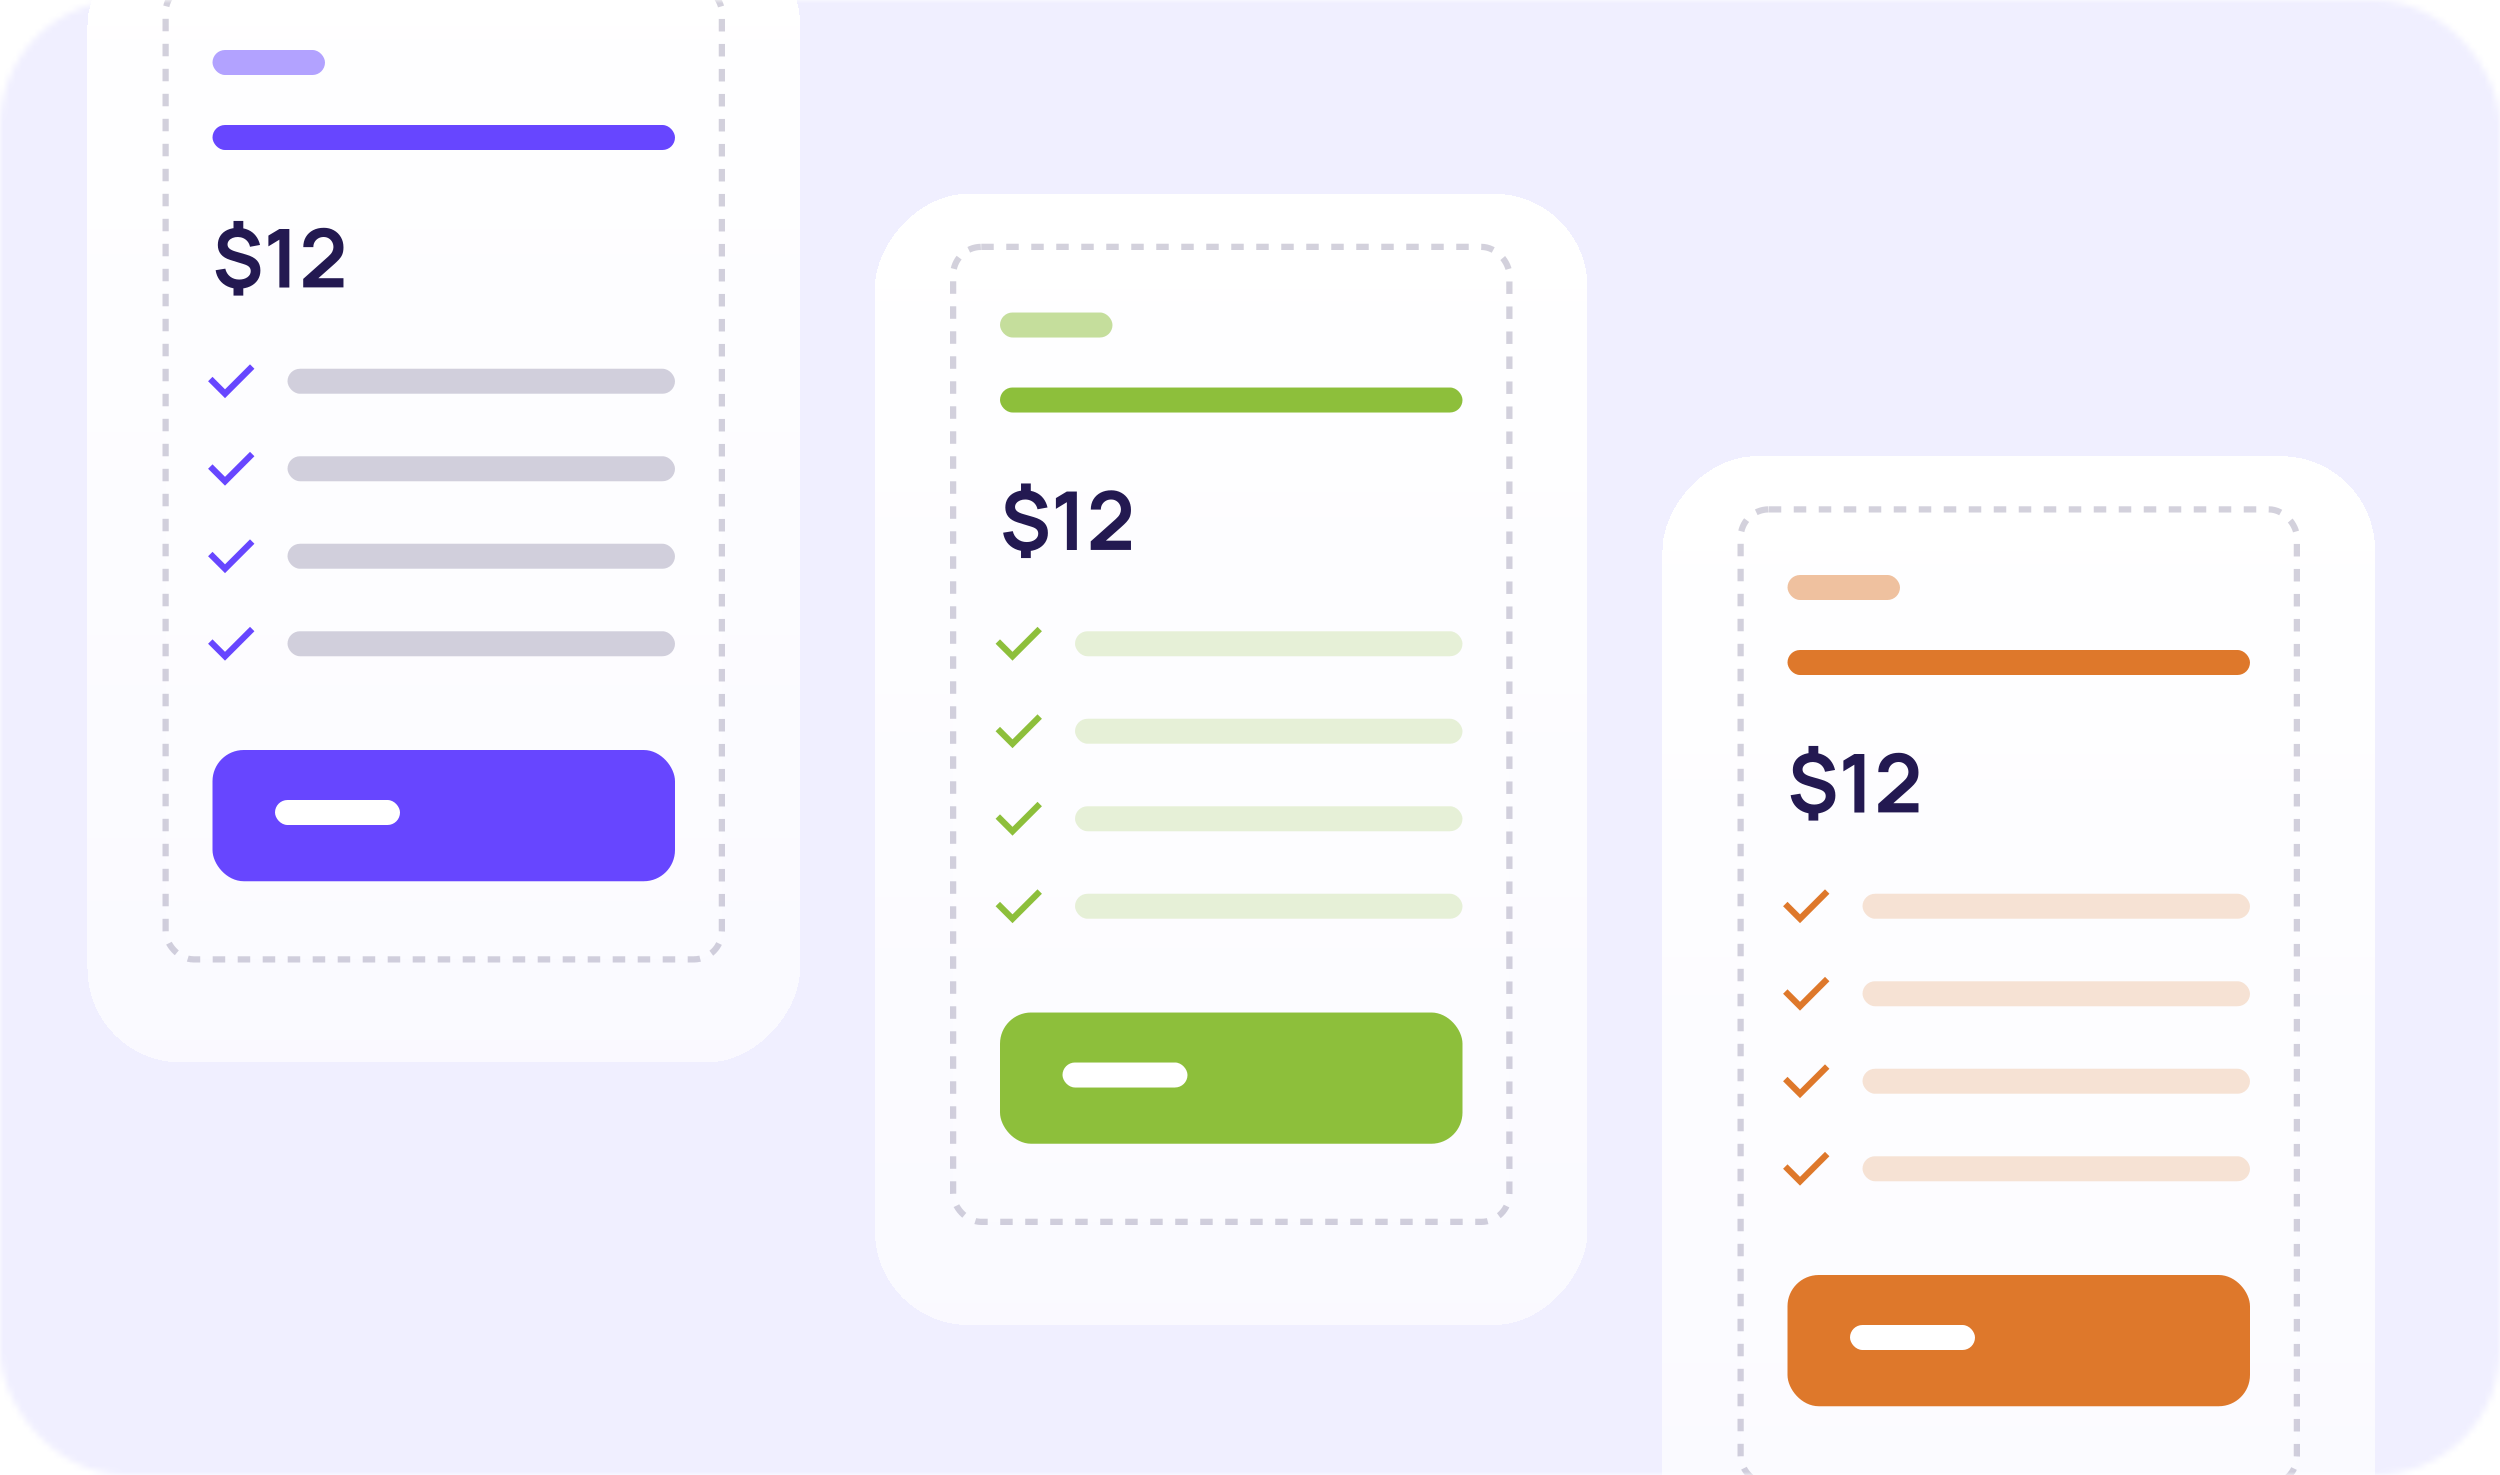 <svg width="400" height="236" viewBox="0 0 400 236" fill="none" xmlns="http://www.w3.org/2000/svg">
  <mask id="mask0_199_7550" style="mask-type:alpha" maskUnits="userSpaceOnUse" x="0" y="0" width="400" height="236">
    <rect width="400" height="236" rx="20" fill="#F7F7F7" />
  </mask>
  <g mask="url(#mask0_199_7550)">
    <rect width="400" height="236" fill="#f0efff" />
    <g filter="url(#filter0_d_199_7550)">
      <rect width="114" height="181" rx="15" transform="matrix(1 0 0 -1 14 166)" fill="url(#paint0_linear_199_7550)"
        shape-rendering="crispEdges" />
    </g>
    <rect opacity="0.2" x="26.5" y="-2.5" width="89" height="156" rx="4.5" fill="white" stroke="#231951"
      stroke-dasharray="2 2" />
    <rect x="34" y="120" width="74" height="21" rx="5" fill="#6746FF" />
    <rect x="44" y="128" width="20" height="4" rx="2" fill="white" />
    <path
      d="M37.361 47.294V45.753H38.927V47.294H37.361ZM37.361 36.894V35.353H38.927V36.894H37.361ZM38.179 46.195C37.521 46.195 36.931 46.074 36.411 45.831C35.892 45.588 35.465 45.246 35.131 44.804C34.802 44.362 34.592 43.838 34.501 43.231L36.047 42.984C36.169 43.517 36.429 43.942 36.828 44.258C37.23 44.57 37.712 44.726 38.27 44.726C38.808 44.726 39.25 44.6 39.596 44.349C39.943 44.093 40.117 43.77 40.117 43.38C40.117 43.108 40.034 42.886 39.87 42.718C39.705 42.544 39.441 42.401 39.077 42.288L36.821 41.587C35.508 41.179 34.852 40.382 34.852 39.194C34.852 38.64 34.984 38.157 35.248 37.745C35.517 37.329 35.894 37.011 36.379 36.789C36.864 36.564 37.436 36.454 38.095 36.458C38.706 36.462 39.25 36.573 39.727 36.789C40.208 37.006 40.606 37.318 40.922 37.725C41.243 38.133 41.471 38.623 41.605 39.194L39.999 39.487C39.939 39.179 39.82 38.908 39.642 38.675C39.464 38.441 39.241 38.258 38.972 38.129C38.704 37.998 38.405 37.929 38.075 37.92C37.759 37.916 37.475 37.966 37.224 38.07C36.973 38.17 36.773 38.313 36.626 38.499C36.479 38.681 36.405 38.887 36.405 39.117C36.405 39.372 36.507 39.591 36.711 39.773C36.919 39.955 37.246 40.111 37.692 40.241L39.376 40.728C40.186 40.962 40.769 41.281 41.124 41.684C41.484 42.083 41.663 42.614 41.663 43.276C41.663 43.857 41.518 44.366 41.228 44.804C40.938 45.242 40.53 45.584 40.006 45.831C39.482 46.074 38.873 46.195 38.179 46.195ZM44.698 46V38.349L42.943 39.422V37.693L44.698 36.64H46.297V46H44.698ZM48.513 45.987V44.622L52.517 41.053C52.829 40.776 53.046 40.514 53.167 40.267C53.289 40.02 53.349 39.782 53.349 39.552C53.349 39.24 53.282 38.963 53.148 38.72C53.013 38.473 52.827 38.278 52.589 38.135C52.355 37.992 52.084 37.92 51.776 37.92C51.451 37.92 51.163 37.996 50.912 38.148C50.665 38.295 50.472 38.492 50.333 38.739C50.195 38.986 50.13 39.253 50.138 39.539H48.526C48.526 38.915 48.665 38.371 48.942 37.907C49.224 37.444 49.61 37.084 50.099 36.828C50.593 36.573 51.163 36.445 51.809 36.445C52.407 36.445 52.944 36.579 53.421 36.848C53.897 37.112 54.272 37.481 54.545 37.953C54.818 38.421 54.955 38.961 54.955 39.572C54.955 40.018 54.894 40.393 54.773 40.696C54.651 40.999 54.469 41.279 54.227 41.535C53.988 41.79 53.692 42.074 53.336 42.386L50.496 44.901L50.353 44.511H54.955V45.987H48.513Z"
      fill="#231951" />
    <rect opacity="0.5" x="34" y="8" width="18" height="4" rx="2" fill="#6746FF" />
    <rect opacity="0.2" x="46" y="59" width="62" height="4" rx="2" fill="#231951" />
    <rect opacity="0.2" x="46" y="73" width="62" height="4" rx="2" fill="#231951" />
    <rect opacity="0.2" x="46" y="87" width="62" height="4" rx="2" fill="#231951" />
    <rect opacity="0.2" x="46" y="101" width="62" height="4" rx="2" fill="#231951" />
    <path d="M34 61L36 63L40 59" stroke="#6746FF" stroke-linecap="square" />
    <path d="M34 75L36 77L40 73" stroke="#6746FF" stroke-linecap="square" />
    <path d="M34 89L36 91L40 87" stroke="#6746FF" stroke-linecap="square" />
    <path d="M34 103L36 105L40 101" stroke="#6746FF" stroke-linecap="square" />
    <rect x="34" y="20" width="74" height="4" rx="2" fill="#6746FF" />
    <g filter="url(#filter1_d_199_7550)">
      <rect width="114" height="181" rx="15" transform="matrix(1 0 0 -1 140 208)" fill="url(#paint1_linear_199_7550)"
        shape-rendering="crispEdges" />
    </g>
    <rect opacity="0.2" x="152.5" y="39.5" width="89" height="156" rx="4.5" fill="white" stroke="#231951"
      stroke-dasharray="2 2" />
    <rect x="160" y="162" width="74" height="21" rx="5" fill="#8DBF3B" />
    <rect x="170" y="170" width="20" height="4" rx="2" fill="white" />
    <path
      d="M163.361 89.293V87.753H164.927V89.293H163.361ZM163.361 78.894V77.353H164.927V78.894H163.361ZM164.18 88.195C163.521 88.195 162.932 88.074 162.412 87.831C161.892 87.588 161.465 87.246 161.131 86.804C160.802 86.362 160.592 85.838 160.501 85.231L162.048 84.984C162.169 85.517 162.429 85.942 162.828 86.258C163.231 86.57 163.711 86.726 164.271 86.726C164.808 86.726 165.25 86.6 165.597 86.349C165.943 86.093 166.117 85.77 166.117 85.38C166.117 85.108 166.034 84.886 165.87 84.718C165.705 84.544 165.441 84.401 165.077 84.288L162.821 83.587C161.508 83.179 160.852 82.382 160.852 81.195C160.852 80.64 160.984 80.157 161.248 79.745C161.517 79.329 161.894 79.01 162.379 78.79C162.864 78.564 163.436 78.454 164.095 78.458C164.706 78.462 165.25 78.573 165.727 78.79C166.208 79.006 166.606 79.318 166.923 79.725C167.243 80.133 167.471 80.623 167.605 81.195L166 81.487C165.939 81.179 165.82 80.909 165.642 80.674C165.464 80.441 165.241 80.258 164.973 80.129C164.704 79.999 164.405 79.929 164.076 79.921C163.759 79.916 163.475 79.966 163.224 80.07C162.973 80.17 162.773 80.313 162.626 80.499C162.479 80.681 162.405 80.887 162.405 81.117C162.405 81.372 162.507 81.591 162.711 81.773C162.919 81.955 163.246 82.111 163.692 82.241L165.376 82.728C166.186 82.963 166.769 83.281 167.124 83.684C167.484 84.083 167.664 84.614 167.664 85.276C167.664 85.857 167.518 86.366 167.228 86.804C166.938 87.242 166.53 87.584 166.006 87.831C165.482 88.074 164.873 88.195 164.18 88.195ZM170.698 88V80.35L168.943 81.422V79.693L170.698 78.64H172.297V88H170.698ZM174.513 87.987V86.622L178.517 83.053C178.829 82.776 179.046 82.514 179.167 82.267C179.289 82.02 179.349 81.782 179.349 81.552C179.349 81.24 179.282 80.963 179.148 80.72C179.013 80.473 178.827 80.278 178.589 80.135C178.355 79.992 178.084 79.921 177.776 79.921C177.451 79.921 177.163 79.996 176.912 80.148C176.665 80.295 176.472 80.493 176.333 80.74C176.195 80.987 176.13 81.253 176.138 81.539H174.526C174.526 80.915 174.665 80.371 174.942 79.907C175.224 79.444 175.61 79.084 176.099 78.829C176.593 78.573 177.163 78.445 177.809 78.445C178.407 78.445 178.944 78.579 179.421 78.848C179.897 79.112 180.272 79.481 180.545 79.953C180.818 80.421 180.955 80.96 180.955 81.572C180.955 82.018 180.894 82.393 180.773 82.696C180.651 82.999 180.469 83.279 180.227 83.534C179.988 83.79 179.692 84.074 179.336 84.386L176.496 86.901L176.353 86.511H180.955V87.987H174.513Z"
      fill="#231951" />
    <rect opacity="0.5" x="160" y="50" width="18" height="4" rx="2" fill="#8DBF3B" />
    <rect opacity="0.2" x="172" y="101" width="62" height="4" rx="2" fill="#8DBF3B" />
    <rect opacity="0.2" x="172" y="115" width="62" height="4" rx="2" fill="#8DBF3B" />
    <rect opacity="0.2" x="172" y="129" width="62" height="4" rx="2" fill="#8DBF3B" />
    <rect opacity="0.2" x="172" y="143" width="62" height="4" rx="2" fill="#8DBF3B" />
    <path d="M160 103L162 105L166 101" stroke="#8DBF3B" stroke-linecap="square" />
    <path d="M160 117L162 119L166 115" stroke="#8DBF3B" stroke-linecap="square" />
    <path d="M160 131L162 133L166 129" stroke="#8DBF3B" stroke-linecap="square" />
    <path d="M160 145L162 147L166 143" stroke="#8DBF3B" stroke-linecap="square" />
    <rect x="160" y="62" width="74" height="4" rx="2" fill="#8DBF3B" />
    <g filter="url(#filter2_d_199_7550)">
      <rect width="114" height="181" rx="15" transform="matrix(1 0 0 -1 266 250)" fill="url(#paint2_linear_199_7550)"
        shape-rendering="crispEdges" />
    </g>
    <rect opacity="0.2" x="278.5" y="81.5" width="89" height="156" rx="4.5" fill="white" stroke="#231951"
      stroke-dasharray="2 2" />
    <rect x="286" y="204" width="74" height="21" rx="5" fill="#DE782B" />
    <rect x="296" y="212" width="20" height="4" rx="2" fill="white" />
    <path
      d="M289.361 131.294V129.753H290.927V131.294H289.361ZM289.361 120.893V119.353H290.927V120.893H289.361ZM290.18 130.195C289.521 130.195 288.932 130.074 288.412 129.831C287.892 129.588 287.465 129.246 287.131 128.804C286.802 128.362 286.592 127.838 286.501 127.231L288.048 126.984C288.169 127.517 288.429 127.942 288.828 128.258C289.231 128.57 289.711 128.726 290.271 128.726C290.808 128.726 291.25 128.6 291.597 128.349C291.943 128.093 292.117 127.77 292.117 127.38C292.117 127.107 292.034 126.886 291.87 126.718C291.705 126.544 291.441 126.401 291.077 126.288L288.821 125.586C287.508 125.179 286.852 124.382 286.852 123.194C286.852 122.64 286.984 122.157 287.248 121.745C287.517 121.329 287.894 121.01 288.379 120.789C288.864 120.564 289.436 120.454 290.095 120.458C290.706 120.462 291.25 120.573 291.727 120.789C292.208 121.006 292.606 121.318 292.923 121.725C293.243 122.133 293.471 122.622 293.605 123.194L292 123.487C291.939 123.179 291.82 122.908 291.642 122.674C291.464 122.44 291.241 122.258 290.973 122.128C290.704 121.998 290.405 121.929 290.076 121.92C289.759 121.916 289.475 121.966 289.224 122.07C288.973 122.17 288.773 122.313 288.626 122.499C288.479 122.681 288.405 122.887 288.405 123.116C288.405 123.372 288.507 123.591 288.711 123.773C288.919 123.955 289.246 124.111 289.692 124.241L291.376 124.728C292.186 124.962 292.769 125.281 293.124 125.684C293.484 126.083 293.664 126.613 293.664 127.276C293.664 127.857 293.518 128.366 293.228 128.804C292.938 129.242 292.53 129.584 292.006 129.831C291.482 130.074 290.873 130.195 290.18 130.195ZM296.698 130V122.349L294.943 123.422V121.693L296.698 120.64H298.297V130H296.698ZM300.513 129.987V128.622L304.517 125.053C304.829 124.776 305.046 124.514 305.167 124.267C305.289 124.02 305.349 123.782 305.349 123.552C305.349 123.24 305.282 122.963 305.148 122.72C305.013 122.473 304.827 122.278 304.589 122.135C304.355 121.992 304.084 121.92 303.776 121.92C303.451 121.92 303.163 121.996 302.912 122.148C302.665 122.295 302.472 122.492 302.333 122.739C302.195 122.986 302.13 123.253 302.138 123.539H300.526C300.526 122.915 300.665 122.371 300.942 121.907C301.224 121.444 301.61 121.084 302.099 120.828C302.593 120.573 303.163 120.445 303.809 120.445C304.407 120.445 304.944 120.579 305.421 120.848C305.897 121.112 306.272 121.481 306.545 121.953C306.818 122.421 306.955 122.96 306.955 123.571C306.955 124.018 306.894 124.393 306.773 124.696C306.651 124.999 306.469 125.279 306.227 125.534C305.988 125.79 305.692 126.074 305.336 126.386L302.496 128.901L302.353 128.511H306.955V129.987H300.513Z"
      fill="#231951" />
    <rect opacity="0.45" x="286" y="92" width="18" height="4" rx="2" fill="#DE782B" />
    <rect opacity="0.2" x="298" y="143" width="62" height="4" rx="2" fill="#DE782B" />
    <rect opacity="0.2" x="298" y="157" width="62" height="4" rx="2" fill="#DE782B" />
    <rect opacity="0.2" x="298" y="171" width="62" height="4" rx="2" fill="#DE782B" />
    <rect opacity="0.2" x="298" y="185" width="62" height="4" rx="2" fill="#DE782B" />
    <path d="M286 145L288 147L292 143" stroke="#DE782B" stroke-linecap="square" />
    <path d="M286 159L288 161L292 157" stroke="#DE782B" stroke-linecap="square" />
    <path d="M286 173L288 175L292 171" stroke="#DE782B" stroke-linecap="square" />
    <path d="M286 187L288 189L292 185" stroke="#DE782B" stroke-linecap="square" />
    <rect x="286" y="104" width="74" height="4" rx="2" fill="#DE782B" />
  </g>
  <defs>
    <filter id="filter0_d_199_7550" x="-14" y="-39" width="170" height="237" filterUnits="userSpaceOnUse"
      color-interpolation-filters="sRGB">
      <feFlood flood-opacity="0" result="BackgroundImageFix" />
      <feColorMatrix in="SourceAlpha" type="matrix" values="0 0 0 0 0 0 0 0 0 0 0 0 0 0 0 0 0 0 127 0"
        result="hardAlpha" />
      <feOffset dy="4" />
      <feGaussianBlur stdDeviation="14" />
      <feComposite in2="hardAlpha" operator="out" />
      <feColorMatrix type="matrix" values="0 0 0 0 0.828 0 0 0 0 0.806 0 0 0 0 0.929 0 0 0 0.4 0" />
      <feBlend mode="normal" in2="BackgroundImageFix" result="effect1_dropShadow_199_7550" />
      <feBlend mode="normal" in="SourceGraphic" in2="effect1_dropShadow_199_7550" result="shape" />
    </filter>
    <filter id="filter1_d_199_7550" x="112" y="3" width="170" height="237" filterUnits="userSpaceOnUse"
      color-interpolation-filters="sRGB">
      <feFlood flood-opacity="0" result="BackgroundImageFix" />
      <feColorMatrix in="SourceAlpha" type="matrix" values="0 0 0 0 0 0 0 0 0 0 0 0 0 0 0 0 0 0 127 0"
        result="hardAlpha" />
      <feOffset dy="4" />
      <feGaussianBlur stdDeviation="14" />
      <feComposite in2="hardAlpha" operator="out" />
      <feColorMatrix type="matrix" values="0 0 0 0 0.828 0 0 0 0 0.806 0 0 0 0 0.929 0 0 0 0.4 0" />
      <feBlend mode="normal" in2="BackgroundImageFix" result="effect1_dropShadow_199_7550" />
      <feBlend mode="normal" in="SourceGraphic" in2="effect1_dropShadow_199_7550" result="shape" />
    </filter>
    <filter id="filter2_d_199_7550" x="238" y="45" width="170" height="237" filterUnits="userSpaceOnUse"
      color-interpolation-filters="sRGB">
      <feFlood flood-opacity="0" result="BackgroundImageFix" />
      <feColorMatrix in="SourceAlpha" type="matrix" values="0 0 0 0 0 0 0 0 0 0 0 0 0 0 0 0 0 0 127 0"
        result="hardAlpha" />
      <feOffset dy="4" />
      <feGaussianBlur stdDeviation="14" />
      <feComposite in2="hardAlpha" operator="out" />
      <feColorMatrix type="matrix" values="0 0 0 0 0.828 0 0 0 0 0.806 0 0 0 0 0.929 0 0 0 0.4 0" />
      <feBlend mode="normal" in2="BackgroundImageFix" result="effect1_dropShadow_199_7550" />
      <feBlend mode="normal" in="SourceGraphic" in2="effect1_dropShadow_199_7550" result="shape" />
    </filter>
    <linearGradient id="paint0_linear_199_7550" x1="57" y1="0" x2="57" y2="181" gradientUnits="userSpaceOnUse">
      <stop stop-color="white" stop-opacity="0.65" />
      <stop offset="1" stop-color="white" />
    </linearGradient>
    <linearGradient id="paint1_linear_199_7550" x1="57" y1="0" x2="57" y2="181" gradientUnits="userSpaceOnUse">
      <stop stop-color="white" stop-opacity="0.65" />
      <stop offset="1" stop-color="white" />
    </linearGradient>
    <linearGradient id="paint2_linear_199_7550" x1="57" y1="0" x2="57" y2="181" gradientUnits="userSpaceOnUse">
      <stop stop-color="white" stop-opacity="0.65" />
      <stop offset="1" stop-color="white" />
    </linearGradient>
  </defs>
</svg>